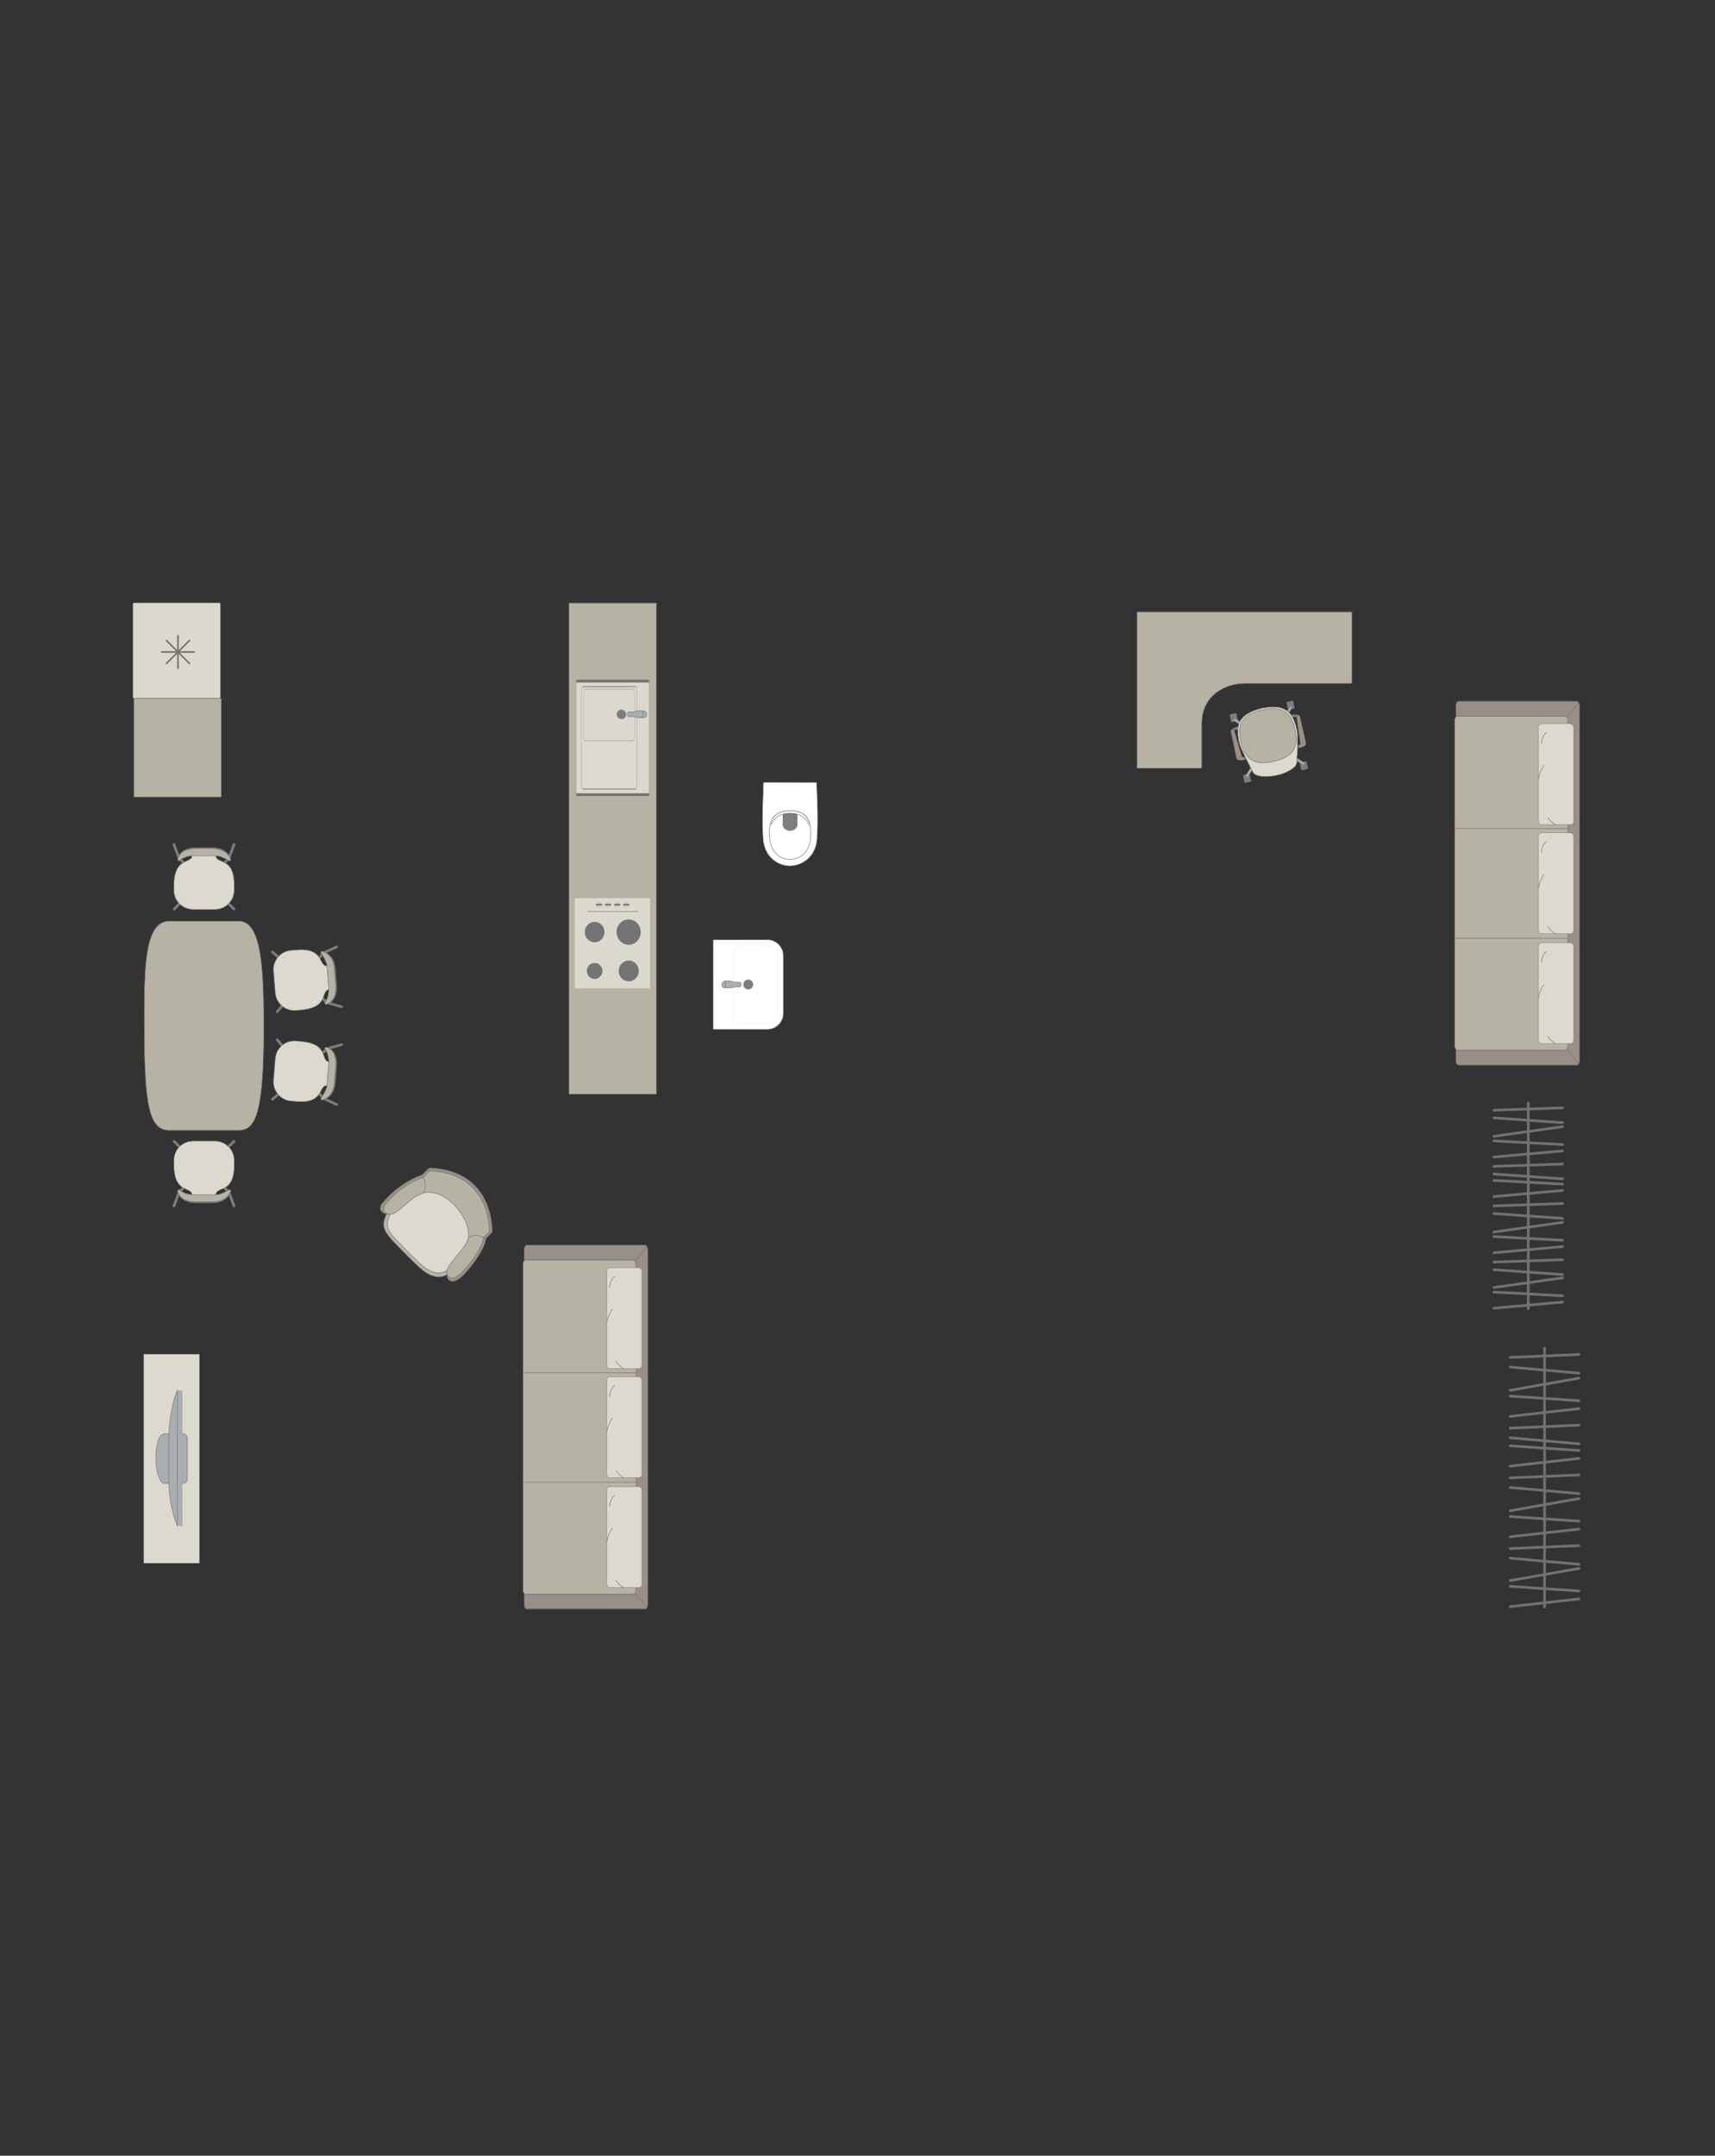 <?xml version="1.0" encoding="UTF-8"?>
<!DOCTYPE svg PUBLIC "-//W3C//DTD SVG 1.1//EN" "http://www.w3.org/Graphics/SVG/1.1/DTD/svg11.dtd">
<!-- Creator: CorelDRAW -->
<svg xmlns="http://www.w3.org/2000/svg" xml:space="preserve" width="114.808mm" height="144.272mm" version="1.1" style="shape-rendering:geometricPrecision; text-rendering:geometricPrecision; image-rendering:optimizeQuality; fill-rule:evenodd; clip-rule:evenodd"
viewBox="0 0 9949.92 12503.44"
 xmlns:xlink="http://www.w3.org/1999/xlink"
 xmlns:xodm="http://www.corel.com/coreldraw/odm/2003">
 <rect x="0" y="0" width="9949.92" height="12503.44" fill="#333333" stroke="none"/>
 <defs>
  <style type="text/css">
   <![CDATA[
    .str4 {stroke:#727271;stroke-width:9.17;stroke-miterlimit:22.926}
    .str0 {stroke:#727271;stroke-width:3.05;stroke-miterlimit:22.926}
    .str2 {stroke:#727271;stroke-width:3.05;stroke-linejoin:round;stroke-miterlimit:22.926}
    .str1 {stroke:#727271;stroke-width:3.05;stroke-linecap:round;stroke-miterlimit:22.926}
    .str3 {stroke:#727271;stroke-width:3.05;stroke-linecap:round;stroke-linejoin:round;stroke-miterlimit:22.926}
    .str5 {stroke:#727271;stroke-width:15.28;stroke-linecap:round;stroke-linejoin:round;stroke-miterlimit:22.926}
    .fil2 {fill:none}
    .fil3 {fill:#DCD9CF}
    .fil8 {fill:#C8C8C8}
    .fil1 {fill:#B6B3A5}
    .fil4 {fill:#AAAEB1}
    .fil0 {fill:#989088}
    .fil5 {fill:#7C7D7E}
    .fil7 {fill:#737476}
    .fil6 {fill:#DBD9CD}
    .fil9 {fill:white}
   ]]>
  </style>
 </defs>
 <g id="мебель">
  <g id="_2598743158912">
   <rect class="fil0 str0" transform="matrix(-3.78393E-14 -1.429 -0.816 2.16047E-14 9163.67 6177.25)" width="1476.07" height="878.39" rx="18.46" ry="18.46"/>
   <rect class="fil1 str0" transform="matrix(-3.93567E-14 -1.486 -0.819 2.16805E-14 9095.49 6092.33)" width="1304.86" height="800.51" rx="17.98" ry="17.98"/>
   <line class="fil2 str0" x1="9095.48" y1="5441.87" x2="8440.18" y2= "5441.87" />
   <line class="fil2 str0" x1="9160.2" y1="6171.5" x2="9091.78" y2= "6087.52" />
   <line class="fil2 str0" x1="9160.2" y1="4074.2" x2="9091.75" y2= "4158.04" />
   <g>
    <rect class="fil3 str1" transform="matrix(-1.78927E-14 -0.676 -0.63 1.66901E-14 9130.04 6053.28)" width="865.52" height="324.46" rx="29.99" ry="29.99"/>
    <path class="fil2 str1" d="M8958.06 5709.39c0,0 -25.69,30.3 -32.48,82.34"/>
    <path class="fil2 str1" d="M9023.83 6053.28c0,0 -31.8,-18.05 -43.69,-41.82"/>
    <path class="fil2 str1" d="M8942.92 5583.19c0,0 0.5,-45.33 28.69,-64.67"/>
   </g>
   <g>
    <rect class="fil3 str1" transform="matrix(-1.78927E-14 -0.676 -0.63 1.66901E-14 9130.04 5415.79)" width="865.52" height="324.46" rx="29.99" ry="29.99"/>
    <path class="fil2 str1" d="M8958.06 5071.89c0,0 -25.69,30.31 -32.48,82.35"/>
    <path class="fil2 str1" d="M9023.83 5415.78c0,0 -31.8,-18.05 -43.69,-41.82"/>
    <path class="fil2 str1" d="M8942.92 4945.69c0,0 0.5,-45.33 28.69,-64.67"/>
   </g>
   <g>
    <rect class="fil3 str1" transform="matrix(-1.78927E-14 -0.676 -0.63 1.66901E-14 9130.04 4783.3)" width="865.52" height="324.46" rx="29.99" ry="29.99"/>
    <path class="fil2 str1" d="M8958.06 4439.4c0,0 -25.69,30.31 -32.48,82.35"/>
    <path class="fil2 str1" d="M9023.83 4783.3c0,0 -31.8,-18.05 -43.69,-41.82"/>
    <path class="fil2 str1" d="M8942.92 4313.21c0,0 0.5,-45.33 28.69,-64.67"/>
   </g>
   <line class="fil2 str0" x1="9095.48" y1="4806.61" x2="8440.18" y2= "4806.61" />
  </g>
  <g id="_2598743164000">
   <rect class="fil0 str0" transform="matrix(-3.78393E-14 -1.429 -0.816 2.16047E-14 3758 9332.05)" width="1476.07" height="878.39" rx="18.46" ry="18.46"/>
   <rect class="fil1 str0" transform="matrix(-3.93567E-14 -1.486 -0.819 2.16805E-14 3689.82 9247.13)" width="1304.86" height="800.51" rx="17.98" ry="17.98"/>
   <line class="fil2 str0" x1="3689.82" y1="8596.68" x2="3034.51" y2= "8596.68" />
   <line class="fil2 str0" x1="3754.54" y1="9326.31" x2="3686.12" y2= "9242.33" />
   <line class="fil2 str0" x1="3754.53" y1="7229.01" x2="3686.08" y2= "7312.85" />
   <g>
    <rect class="fil3 str1" transform="matrix(-1.78927E-14 -0.676 -0.63 1.66901E-14 3724.38 9208.09)" width="865.52" height="324.46" rx="29.99" ry="29.99"/>
    <path class="fil2 str1" d="M3552.39 8864.2c0,0 -25.69,30.3 -32.48,82.34"/>
    <path class="fil2 str1" d="M3618.16 9208.09c0,0 -31.8,-18.05 -43.69,-41.82"/>
    <path class="fil2 str1" d="M3537.25 8737.99c0,0 0.5,-45.33 28.69,-64.67"/>
   </g>
   <g>
    <rect class="fil3 str1" transform="matrix(-1.78927E-14 -0.676 -0.63 1.66901E-14 3724.38 8570.59)" width="865.52" height="324.46" rx="29.99" ry="29.99"/>
    <path class="fil2 str1" d="M3552.39 8226.69c0,0 -25.69,30.31 -32.48,82.35"/>
    <path class="fil2 str1" d="M3618.16 8570.59c0,0 -31.8,-18.05 -43.69,-41.82"/>
    <path class="fil2 str1" d="M3537.25 8100.5c0,0 0.5,-45.33 28.69,-64.67"/>
   </g>
   <g>
    <rect class="fil3 str1" transform="matrix(-1.78927E-14 -0.676 -0.63 1.66901E-14 3724.38 7938.11)" width="865.52" height="324.46" rx="29.99" ry="29.99"/>
    <path class="fil2 str1" d="M3552.39 7594.21c0,0 -25.69,30.31 -32.48,82.35"/>
    <path class="fil2 str1" d="M3618.16 7938.1c0,0 -31.8,-18.05 -43.69,-41.82"/>
    <path class="fil2 str1" d="M3537.25 7468.01c0,0 0.5,-45.33 28.69,-64.67"/>
   </g>
   <line class="fil2 str0" x1="3689.82" y1="7961.42" x2="3034.51" y2= "7961.42" />
  </g>
  <g id="_2598743171584">
   <rect class="fil3 str0" transform="matrix(-6.2562E-15 -0.236 0.252 -6.6673E-15 833.791 9066.68)" width="5136.38" height="1284.1"/>
   <g>
    <path class="fil4 str0" d="M904.2 8460.43l0 0c0,-58.63 12.52,-144.05 49.86,-144.05l108.06 0c13.49,0 24.53,11.04 24.53,24.53l0 238.24c0,13.49 -11.03,24.53 -24.53,24.53l-106.72 0c-33.93,0 -51.2,-85.87 -51.2,-143.24z"/>
    <rect class="fil4 str0" transform="matrix(-3.7352E-15 -0.141 0.152 -4.02768E-15 1028.44 8849.85)" width="5560.61" height="194.9"/>
    <path class="fil4 str0" d="M979.12 8601.78l0 -286.2c0,0 7.83,-156.57 49.32,-249.95l0 784.23c0,0 -43.39,-90.42 -49.32,-248.07z"/>
   </g>
  </g>
  <g id="_2598743173936">
   <path class="fil1 str2" d="M1530.4 5951.08l0 0c0,-376.24 -21.56,-608.56 -145.54,-608.56l-402.25 0c-148.99,0 -145.53,288.64 -145.53,606.02l0 0c0,463.69 28.25,607.3 145.53,607.3l402.25 0c102.01,0 145.54,-109.56 145.54,-604.76z"/>
   <g>
    <g>
     <rect class="fil5 str3" transform="matrix(0.091 0.109 -0.107 0.093 1630.09 6323.28)" width="107.01" height="561.79" rx="53.51" ry="53.51"/>
     <rect class="fil5 str3" transform="matrix(0.107 -0.093 -0.091 -0.109 1648.61 6090.68)" width="107.01" height="561.79" rx="53.51" ry="53.51"/>
     <rect class="fil5 str3" transform="matrix(0.091 0.109 -0.107 0.093 1897.82 6073.94)" width="107.01" height="561.79" rx="53.51" ry="53.51"/>
     <rect class="fil5 str3" transform="matrix(0.107 -0.093 -0.091 -0.109 1873.48 6379.68)" width="107.01" height="561.79" rx="53.51" ry="53.51"/>
     <rect class="fil5 str3" transform="matrix(0.037 0.138 -0.171 0.048 1987 6049.77)" width="107.01" height="561.79" rx="53.51" ry="53.51"/>
     <rect class="fil5 str3" transform="matrix(0.059 -0.13 -0.161 -0.074 1957.77 6416.84)" width="107.01" height="561.79" rx="53.51" ry="53.51"/>
     <path class="fil3 str3" d="M1898.92 6296.65l11.19 -138.58c-52.07,-2.4 3.86,-103.36 -164.16,-117.98l-30.1 -2.4c-60.62,-4.83 -114.23,41.47 -119.11,102.87l-9.97 125.23c-4.9,61.4 40.71,115.59 101.33,120.41l27.44 2.18c171.79,16.16 129.22,-97.51 183.38,-91.74z"/>
     <path class="fil5 str3" d="M1863.56 6368.68c0,0 33.35,-43.4 35.66,-72.01 2.31,-28.61 11.21,-138.59 11.21,-138.59 0,0 -1.33,-46.44 -23.84,-73.01 -5,-8.61 3.67,-13.03 11.64,-10.05 0,0 62.36,14.5 54.69,110.9 -7.68,96.4 -7.43,93.31 -7.43,93.31 0,0 -1.01,76.61 -67.87,99.07 -22,6.88 -14.07,-9.62 -14.07,-9.62z"/>
     <path class="fil1 str3" d="M1863.46 6368.67c0,0 31.11,-43.58 33.42,-72.18 2.31,-28.62 11.2,-138.59 11.2,-138.59 0,0 -0.96,-46.42 -21.62,-72.83 -4.58,-8.59 3.48,-13.05 10.83,-10.12 0,0 57.61,14.13 49.94,110.52 -7.68,96.4 -7.43,93.3 -7.43,93.3 0,0 -1.4,76.59 -63.39,99.42 -20.39,7.01 -12.95,-9.52 -12.95,-9.52z"/>
    </g>
    <g>
     <rect class="fil5 str3" transform="matrix(0.091 -0.109 -0.107 -0.093 1630.09 5575.09)" width="107.01" height="561.79" rx="53.51" ry="53.51"/>
     <rect class="fil5 str3" transform="matrix(0.107 0.093 -0.091 0.109 1648.61 5807.69)" width="107.01" height="561.79" rx="53.51" ry="53.51"/>
     <rect class="fil5 str3" transform="matrix(0.091 -0.109 -0.107 -0.093 1897.82 5824.43)" width="107.01" height="561.79" rx="53.51" ry="53.51"/>
     <rect class="fil5 str3" transform="matrix(0.107 0.093 -0.091 0.109 1873.48 5518.69)" width="107.01" height="561.79" rx="53.51" ry="53.51"/>
     <rect class="fil5 str3" transform="matrix(0.037 -0.138 -0.171 -0.048 1987 5848.6)" width="107.01" height="561.79" rx="53.51" ry="53.51"/>
     <rect class="fil5 str3" transform="matrix(0.059 0.13 -0.161 0.074 1957.77 5481.53)" width="107.01" height="561.79" rx="53.51" ry="53.51"/>
     <path class="fil3 str3" d="M1898.92 5601.73l11.19 138.58c-52.07,2.4 3.86,103.36 -164.16,117.98l-30.1 2.4c-60.62,4.83 -114.23,-41.47 -119.11,-102.87l-9.97 -125.23c-4.9,-61.4 40.71,-115.59 101.33,-120.41l27.44 -2.18c171.79,-16.16 129.22,97.51 183.38,91.74z"/>
     <path class="fil5 str3" d="M1863.56 5529.69c0,0 33.35,43.4 35.66,72.01 2.31,28.61 11.21,138.59 11.21,138.59 0,0 -1.33,46.44 -23.84,73.01 -5,8.61 3.67,13.03 11.64,10.05 0,0 62.36,-14.5 54.69,-110.9 -7.68,-96.4 -7.43,-93.31 -7.43,-93.31 0,0 -1.01,-76.61 -67.87,-99.07 -22,-6.88 -14.07,9.62 -14.07,9.62z"/>
     <path class="fil1 str3" d="M1863.46 5529.7c0,0 31.11,43.58 33.42,72.18 2.31,28.62 11.2,138.59 11.2,138.59 0,0 -0.96,46.42 -21.62,72.83 -4.58,8.59 3.48,13.05 10.83,10.12 0,0 57.61,-14.13 49.94,-110.52 -7.68,-96.4 -7.43,-93.3 -7.43,-93.3 0,0 -1.4,-76.59 -63.39,-99.42 -20.39,-7.01 -12.95,9.52 -12.95,9.52z"/>
    </g>
   </g>
  </g>
  <g id="_2598743177632">
   <rect class="fil5 str3" transform="matrix(0.101 -0.1 0.101 0.1 1300.42 5227.14)" width="107.01" height="561.79" rx="53.51" ry="53.51"/>
   <rect class="fil5 str3" transform="matrix(-0.101 -0.1 -0.101 0.1 1067.09 5227.14)" width="107.01" height="561.79" rx="53.51" ry="53.51"/>
   <rect class="fil5 str3" transform="matrix(0.101 -0.1 0.101 0.1 1030.62 4980.04)" width="107.01" height="561.79" rx="53.51" ry="53.51"/>
   <rect class="fil5 str3" transform="matrix(-0.101 -0.1 -0.101 0.1 1337.32 4980.04)" width="107.01" height="561.79" rx="53.51" ry="53.51"/>
   <rect class="fil5 str3" transform="matrix(0.134 -0.048 0.061 0.166 999.445 4893.07)" width="107.01" height="561.79" rx="53.51" ry="53.51"/>
   <rect class="fil5 str3" transform="matrix(-0.134 -0.048 -0.061 0.166 1367.68 4893.07)" width="107.01" height="561.79" rx="53.51" ry="53.51"/>
   <path class="fil3 str3" d="M1252.54 4961.27l-139.04 -0.15c1.75,52.09 -103.33,4.35 -104.57,173l0 30.19c0,60.82 50.4,110.58 111.99,110.58l125.63 0c61.6,0 112,-49.75 112,-110.58l0 -27.52c2.48,-172.53 -107.47,-121.08 -106.01,-175.53z"/>
   <path class="fil5 str3" d="M1327.15 4990.8c0,0 -45.91,-29.8 -74.61,-29.84 -28.7,-0.03 -139.04,-0.16 -139.04,-0.16 0,0 -46.19,5.02 -70.88,29.56 -8.2,5.66 -13.29,-2.63 -10.95,-10.82 0,0 9.51,-63.32 106.21,-63.32 96.71,0 93.61,0 93.61,0 0,0 76.46,-5.07 104.15,59.79 8.61,21.39 -8.48,14.79 -8.48,14.79z"/>
   <path class="fil1 str3" d="M1327.15 4990.91c0,0 -45.91,-27.55 -74.61,-27.59 -28.7,-0.03 -139.04,-0.16 -139.04,-0.16 0,0 -46.19,4.64 -70.88,27.33 -8.2,5.23 -13.29,-2.44 -10.95,-10 0,0 9.51,-58.55 106.21,-58.55 96.71,0 93.61,0 93.61,0 0,0 76.46,-4.69 104.15,55.29 8.61,19.78 -8.48,13.67 -8.48,13.67z"/>
  </g>
  <g id="_2598743181328">
   <rect class="fil5 str3" transform="matrix(0.101 0.1 0.101 -0.1 1300.42 6665.87)" width="107.01" height="561.79" rx="53.51" ry="53.51"/>
   <rect class="fil5 str3" transform="matrix(-0.101 0.1 -0.101 -0.1 1067.09 6665.87)" width="107.01" height="561.79" rx="53.51" ry="53.51"/>
   <rect class="fil5 str3" transform="matrix(0.101 0.1 0.101 -0.1 1030.62 6912.97)" width="107.01" height="561.79" rx="53.51" ry="53.51"/>
   <rect class="fil5 str3" transform="matrix(-0.101 0.1 -0.101 -0.1 1337.32 6912.97)" width="107.01" height="561.79" rx="53.51" ry="53.51"/>
   <rect class="fil5 str3" transform="matrix(0.134 0.048 0.061 -0.166 999.445 6999.94)" width="107.01" height="561.79" rx="53.51" ry="53.51"/>
   <rect class="fil5 str3" transform="matrix(-0.134 0.048 -0.061 -0.166 1367.68 6999.94)" width="107.01" height="561.79" rx="53.51" ry="53.51"/>
   <path class="fil3 str3" d="M1252.54 6931.74l-139.04 0.15c1.75,-52.09 -103.33,-4.35 -104.57,-173l0 -30.19c0,-60.82 50.4,-110.58 111.99,-110.58l125.63 0c61.6,0 112,49.75 112,110.58l0 27.52c2.48,172.53 -107.47,121.08 -106.01,175.53z"/>
   <path class="fil5 str3" d="M1327.15 6902.21c0,0 -45.91,29.8 -74.61,29.84 -28.7,0.03 -139.04,0.16 -139.04,0.16 0,0 -46.19,-5.02 -70.88,-29.56 -8.2,-5.66 -13.29,2.63 -10.95,10.82 0,0 9.51,63.32 106.21,63.32 96.71,0 93.61,0 93.61,0 0,0 76.46,5.07 104.15,-59.79 8.61,-21.39 -8.48,-14.79 -8.48,-14.79z"/>
   <path class="fil1 str3" d="M1327.15 6902.1c0,0 -45.91,27.55 -74.61,27.59 -28.7,0.03 -139.04,0.16 -139.04,0.16 0,0 -46.19,-4.64 -70.88,-27.33 -8.2,-5.23 -13.29,2.44 -10.95,10 0,0 9.51,58.55 106.21,58.55 96.71,0 93.61,0 93.61,0 0,0 76.46,4.69 104.15,-55.29 8.61,-19.78 -8.48,-13.67 -8.48,-13.67z"/>
  </g>
  <polygon class="fil1 str2" points="3301.06,3498.18 3301.06,6346.31 3808.4,6346.31 3808.4,3498.18 "/>
  <g id="_2598743183920">
   <rect class="fil6 str2" transform="matrix(-1.42097E-15 -0.054 -0.052 1.36747E-15 3771.4 5732.96)" width="9691.88" height="8392.5"/>
   <circle class="fil7 str2" transform="matrix(-1.47828E-15 -0.056 -0.054 1.42901E-15 3647.81 5631.67)" r="1077.72"/>
   <circle class="fil7 str2" transform="matrix(-1.14808E-15 -0.043 -0.042 1.10982E-15 3449.88 5631.67)" r="1077.72"/>
   <circle class="fil7 str2" transform="matrix(-1.45287E-15 -0.055 -0.053 1.40446E-15 3449.88 5406.24)" r="1077.72"/>
   <circle class="fil7 str2" transform="matrix(-1.78815E-15 -0.068 -0.065 1.72856E-15 3647.31 5406.24)" r="1077.72"/>
   <circle class="fil8 str2" transform="matrix(-3.8608E-16 -0.015 -0.014 3.73214E-16 3472.96 5247.17)" r="1077.72"/>
   <path class="fil7 str0" d="M3491.68 5249.99l0 -5.65c0,-0.08 -0.06,-0.14 -0.14,-0.14l-31.1 0c-1.46,0 -2.66,1.2 -2.66,2.66l0 0.7c0,1.41 1.15,2.57 2.57,2.57l31.2 0c0.08,0 0.14,-0.06 0.14,-0.14z"/>
   <circle class="fil8 str2" transform="matrix(-3.8608E-16 -0.015 -0.014 3.73214E-16 3525.65 5247.17)" r="1077.72"/>
   <path class="fil7 str0" d="M3544.37 5249.99l0 -5.65c0,-0.08 -0.06,-0.14 -0.14,-0.14l-31.1 0c-1.46,0 -2.66,1.2 -2.66,2.66l0 0.7c0,1.41 1.15,2.57 2.57,2.57l31.2 0c0.08,0 0.14,-0.06 0.14,-0.14z"/>
   <circle class="fil8 str2" transform="matrix(-3.8608E-16 -0.015 -0.014 3.73214E-16 3578.77 5247.17)" r="1077.72"/>
   <path class="fil7 str0" d="M3597.49 5249.99l0 -5.65c0,-0.08 -0.06,-0.14 -0.14,-0.14l-31.1 0c-1.46,0 -2.66,1.2 -2.66,2.66l0 0.7c0,1.41 1.15,2.57 2.57,2.57l31.2 0c0.08,0 0.14,-0.06 0.14,-0.14z"/>
   <circle class="fil8 str2" transform="matrix(-3.8608E-16 -0.015 -0.014 3.73214E-16 3631.53 5247.17)" r="1077.72"/>
   <path class="fil7 str0" d="M3650.25 5249.99l0 -5.65c0,-0.08 -0.06,-0.14 -0.14,-0.14l-31.1 0c-1.46,0 -2.66,1.2 -2.66,2.66l0 0.7c0,1.41 1.15,2.57 2.57,2.57l31.2 0c0.08,0 0.14,-0.06 0.14,-0.14z"/>
   <line class="fil2 str3" x1="3700.56" y1="5287.15" x2="3408.91" y2= "5287.15" />
  </g>
  <g id="_2598743191168">
   <rect class="fil6 str2" transform="matrix(-1.38319E-13 -5.223 -0.404 1.07127E-14 3767.07 4609.14)" width="126.12" height="1049.88" rx="4.71" ry="4.71"/>
   <rect class="fil3 str2" transform="matrix(-3.59384E-14 -1.357 -0.404 1.07127E-14 3695.16 4576.43)" width="437.59" height="793.93" rx="21.57" ry="21.57"/>
   <rect class="fil6 str2" transform="matrix(-1.8116E-14 -0.684 -0.372 9.84075E-15 3682.1 4295.62)" width="437.59" height="793.93" rx="21.57" ry="21.57"/>
   <circle class="fil5 str0" transform="matrix(-9.38224E-15 -0.354 -0.349 9.24696E-15 3731.41 4143.14)" r="40.6"/>
   <circle class="fil5 str0" transform="matrix(-1.72011E-14 -0.649 -0.64 1.69531E-14 3605.35 4143.64)" r="40.6"/>
   <g>
    <ellipse class="fil4 str0" cx="3731.41" cy="4143.14" rx="20.04" ry="20.01"/>
    <path class="fil4 str0" d="M3670.97 4156.22l-22.39 0c-4.49,0 -8.16,-4.82 -8.16,-10.71l0 -4.65c0,-5.89 3.67,-10.71 8.16,-10.71l22.49 0c14.4,0 60.21,-24.21 60.21,10.71l0 4.65c0,32.99 -45.8,10.71 -60.3,10.71z"/>
   </g>
  </g>
  <g id="_2598743190976">
   <rect class="fil6 str0" transform="matrix(-2.56249E-14 -0.968 -1 2.64845E-14 1278.68 4051.38)" width="573.27" height="507.34" rx="7.18" ry="7.18"/>
   <line class="fil2 str4" x1="1130.88" y1="3781.5" x2="934.05" y2= "3781.5" />
   <line class="fil2 str4" x1="1032.46" y1="3683.09" x2="1032.46" y2= "3879.91" />
   <line class="fil2 str4" x1="1102.06" y1="3851.1" x2="962.88" y2= "3711.92" />
   <line class="fil2 str4" x1="1102.06" y1="3711.91" x2="962.88" y2= "3851.09" />
  </g>
  <polygon class="fil1 str2" points="776.58,4051.38 776.58,4623.13 1283.92,4623.13 1283.92,4051.38 "/>
  <g id="_2598743194384">
   <path class="fil1 str0" d="M2242.49 7042.43c-45.62,88.61 4.17,120.58 123.34,244.02 52.22,46.74 134.55,157.43 228.05,106.67 93.51,-50.75 177.63,-240.61 177.63,-240.61l-103.15 -195.68 -116.43 -98.98 -151.69 25.03 -155.11 98.98 -2.65 60.57z"/>
   <path class="fil3 str0" d="M2263.26 7045.52c-42.52,82.38 3.67,111.98 114.15,226.44 48.42,43.32 124.7,145.99 211.64,98.69 86.93,-47.29 165.38,-223.77 165.38,-223.77l-95.48 -181.57 -107.97 -91.74 -140.93 23.5 -144.23 92.19 -2.56 56.26z"/>
   <path class="fil0 str0" d="M2489.94 6773.91l-40.91 40.91c0,0 -129.93,38.64 -234.58,169.08 -27.64,47.25 28.04,58.53 28.04,58.53 67.78,-6.87 125.76,-115.19 219.37,-134.99 131.93,-21.48 275.52,155.44 265.79,267.58 1.81,63.1 -139.63,171.68 -133.58,222.32 0,0 0.47,44.46 45.86,31.82 45.4,-12.64 117.87,-117.74 117.87,-117.74 0,0 58.95,-81.4 61.29,-127.73l35.91 -35.91c0,0 18.95,-359.82 -365.05,-373.88z"/>
   <path class="fil1 str0" d="M2492.76 6791.23l-38.51 38.52c0,0 -122.58,36.19 -221.07,159.09 -25.99,44.54 26.6,55.32 26.6,55.32 63.97,-6.34 118.45,-108.45 206.78,-126.95 124.5,-19.98 260.46,147.37 251.52,253.2 1.85,59.57 -131.44,161.76 -125.6,209.58 0,0 0.54,41.97 43.37,30.14 42.83,-11.82 111,-110.88 111,-110.88 0,0 55.47,-76.71 57.57,-120.44l33.82 -33.82c0,0 17.07,-339.63 -345.47,-353.78z"/>
   <path class="fil2 str0" d="M2809.49 7179.17c-54.67,-28.63 -87.8,-2.24 -87.8,-2.24"/>
   <path class="fil2 str0" d="M2453.71 6824.62c28.63,54.68 3.83,90.8 3.83,90.8"/>
  </g>
  <g id="_2598743197744">
   <rect class="fil5 str2" transform="matrix(-0.059 0.013 -0.013 -0.059 7511.94 4108.33)" width="657.33" height="752.88" rx="32.52" ry="32.52"/>
   <rect class="fil5 str2" transform="matrix(-0.059 0.013 -0.013 -0.059 7182.3 4180.64)" width="657.33" height="752.88" rx="32.52" ry="32.52"/>
   <rect class="fil5 str2" transform="matrix(-0.059 0.013 -0.013 -0.059 7589 4459.57)" width="657.33" height="752.88" rx="32.52" ry="32.52"/>
   <rect class="fil5 str2" transform="matrix(-0.059 0.013 -0.013 -0.059 7259.36 4531.89)" width="657.33" height="752.88" rx="32.52" ry="32.52"/>
   <rect class="fil5 str2" transform="matrix(-0.05 0.011 -0.011 -0.051 7499.77 4110.99)" width="294.27" height="879"/>
   <rect class="fil5 str2" transform="matrix(-0.05 0.011 -0.011 -0.051 7170.14 4183.31)" width="294.27" height="879"/>
   <rect class="fil5 str2" transform="matrix(-0.05 0.011 -0.011 -0.051 7247.2 4534.56)" width="294.27" height="879"/>
   <rect class="fil5 str2" transform="matrix(-0.05 0.011 -0.011 -0.051 7576.83 4462.24)" width="294.27" height="879"/>
   <path class="fil4 str0" d="M7568.31 4433.31l0 0c-2.08,3.25 -6.92,3.86 -10.81,1.41l-48.62 -30.64c-3.88,-2.44 -5.1,-7.51 -3.02,-10.76l0 0c2.08,-3.25 7.18,-4.25 11.02,-1.75l48.18 31.32c3.85,2.5 5.32,7.16 3.24,10.41z"/>
   <path class="fil4 str0" d="M7229.76 4507.58l0 0c3.25,2.08 7.91,0.61 10.41,-3.24l31.33 -48.17c2.5,-3.85 1.49,-8.95 -1.76,-11.03l0 0c-3.25,-2.08 -8.3,-0.86 -10.75,3.02l-30.65 48.61c-2.44,3.88 -1.84,8.73 1.41,10.81z"/>
   <path class="fil4 str0" d="M7155.62 4169.6l0 0c2.08,-3.25 6.92,-3.86 10.81,-1.41l48.62 30.63c3.87,2.44 5.1,7.51 3.02,10.76l0 0c-2.08,3.25 -7.18,4.26 -11.02,1.75l-48.18 -31.32c-3.85,-2.5 -5.33,-7.15 -3.24,-10.4z"/>
   <path class="fil4 str0" d="M7494.45 4095.26l0 0c-3.25,-2.08 -7.9,-0.6 -10.41,3.25l-31.33 48.17c-2.5,3.85 -1.49,8.95 1.77,11.03l0 0c3.25,2.08 8.29,0.86 10.74,-3.02l30.65 -48.61c2.44,-3.88 1.84,-8.73 -1.41,-10.82z"/>
   <path class="fil3 str0" d="M7406.57 4497.36l0 0c-95.75,18.16 -130.57,-3.55 -136.94,-17.64 -23.49,-45.4 -68.47,-129.76 -79.12,-168.15 -27.01,-114.45 1.27,-171.07 130.56,-203.94l0 0c94.11,-15.9 176.8,-15.89 203.94,130.56 6.71,33.08 2.75,125.67 -2.22,188.83 -2.11,24.73 -59.97,59.18 -116.23,70.34z"/>
   <path class="fil1 str0" d="M7386.18 4417l0 0c-68.86,15.11 -158.02,20.38 -187.82,-115.47l0 0c-21.56,-98.29 5.28,-157.84 124.61,-184.02l0 0c104.17,-22.85 165.64,1.67 190.48,114.89l0 0c20.87,95.12 -1.38,156.98 -127.27,184.6z"/>
   <path class="fil0 str0" d="M7534.23 4322.23l3.38 15.39c0,0 43.21,-8.47 38.89,-28.16 -4.32,-19.69 -35.97,-156.44 -35.97,-156.44 -2.05,-8.39 -19.88,-5.39 -18.56,4.07l22.85 155.46c0.41,2.54 -2.07,8.41 -10.57,9.67z"/>
   <path class="fil5 str2" d="M7521.96 4157.1c0,0 -10.7,-1.77 -23.28,2.87l-6.67 -10.5c0,0 22.1,-9.27 37.77,-1.06l-7.82 8.69z"/>
   <path class="fil4 str0" d="M7506.24 4157.82c0,0 -4.4,-7.61 -1.16,-11.99 -4.63,0.76 -9,2.07 -13.04,3.61l6.65 10.52 7.56 -2.14z"/>
   <polygon class="fil5 str2" points="7528.16,4326.57 7534.86,4325.1 7537.2,4335.75 7527.73,4337.83 "/>
   <path class="fil0 str0" d="M7217.79 4391.61l3.37 15.39c0,0 -42.79,10.4 -47.1,-9.29 -4.32,-19.69 -32.81,-157.13 -32.81,-157.13 -1.66,-8.48 15.79,-13.23 18.56,-4.07l44.33 150.75c0.69,2.48 5.41,6.77 13.66,4.36z"/>
   <path class="fil5 str2" d="M7159.8 4236.51c0,0 8.57,-6.02 21.94,-7.07l1.54 -12.38c0,0 -23.43,0.81 -34.22,14.83l10.74 4.62z"/>
   <path class="fil4 str0" d="M7174.39 4230.59c0,0 0.81,-8.76 -3.96,-11.37 4.52,-1.25 8.5,-1.85 12.82,-2.16l-1.51 12.38 -7.35 1.15z"/>
   <polygon class="fil5 str2" points="7225.12,4393.01 7218.41,4394.48 7220.75,4405.13 7230.22,4403.06 "/>
  </g>
  <path class="fil1 str2" d="M6596.88 4455.49l0 -905.75 1246.83 0 0 405.48c0.09,4.58 -2.1,8.66 -7.26,8.7l-613.28 0c-119.91,0 -249.53,73.32 -250.81,230.02l0 254.61c-0.07,3.22 -1.83,6.84 -5.42,6.94l-370.06 0z"/>
  <g id="_2598743210080">
   <line class="fil2 str5" x1="8866.57" y1="6397" x2="8866.57" y2= "7590.21" />
   <line class="fil2 str5" x1="9065.82" y1="6425.68" x2="8667.33" y2= "6439.31" />
   <line class="fil2 str5" x1="8667.33" y1="6483.64" x2="9065.82" y2= "6511.73" />
   <line class="fil2 str5" x1="9065.82" y1="6534.87" x2="8667.33" y2= "6590.81" />
   <line class="fil2 str5" x1="9065.82" y1="6638.66" x2="8667.33" y2= "6617.34" />
   <line class="fil2 str5" x1="8667.33" y1="6710.88" x2="9065.82" y2= "6675.42" />
   <line class="fil2 str5" x1="9065.82" y1="6751.49" x2="8667.33" y2= "6765.12" />
   <line class="fil2 str5" x1="8667.33" y1="6809.39" x2="9065.82" y2= "6837.48" />
   <line class="fil2 str5" x1="9065.82" y1="6867.92" x2="8667.33" y2= "6846.61" />
   <line class="fil2 str5" x1="8667.33" y1="6940.15" x2="9065.82" y2= "6904.69" />
   <line class="fil2 str5" x1="9065.82" y1="6980.76" x2="8667.33" y2= "6994.38" />
   <line class="fil2 str5" x1="8667.33" y1="7038.71" x2="9065.82" y2= "7066.74" />
   <line class="fil2 str5" x1="9065.82" y1="7089.95" x2="8667.33" y2= "7145.81" />
   <line class="fil2 str5" x1="8667.33" y1="7172.41" x2="9065.82" y2= "7193.73" />
   <line class="fil2 str5" x1="9065.82" y1="7230.5" x2="8667.33" y2= "7265.9" />
   <line class="fil2 str5" x1="8667.33" y1="7320.19" x2="9065.82" y2= "7306.57" />
   <line class="fil2 str5" x1="9065.82" y1="7392.56" x2="8667.33" y2= "7364.46" />
   <line class="fil2 str5" x1="8667.33" y1="7467.72" x2="9065.82" y2= "7411.79" />
   <line class="fil2 str5" x1="9065.82" y1="7515.57" x2="8667.33" y2= "7494.25" />
   <line class="fil2 str5" x1="8667.33" y1="7587.8" x2="9065.82" y2= "7552.34" />
  </g>
  <g id="_2598743147824">
   <line class="fil2 str5" x1="8961.12" y1="7820.09" x2="8961.12" y2= "9321.74" />
   <line class="fil2 str5" x1="9160.37" y1="7856.19" x2="8761.88" y2= "7873.34" />
   <line class="fil2 str5" x1="8761.88" y1="7929.13" x2="9160.37" y2= "7964.49" />
   <line class="fil2 str5" x1="9160.37" y1="7993.6" x2="8761.88" y2= "8063.99" />
   <line class="fil2 str5" x1="9160.37" y1="8124.21" x2="8761.88" y2= "8097.39" />
   <line class="fil2 str5" x1="8761.88" y1="8215.11" x2="9160.37" y2= "8170.48" />
   <line class="fil2 str5" x1="9160.37" y1="8266.22" x2="8761.88" y2= "8283.37" />
   <line class="fil2 str5" x1="8761.88" y1="8339.07" x2="9160.37" y2= "8374.43" />
   <line class="fil2 str5" x1="9160.37" y1="8412.75" x2="8761.88" y2= "8385.92" />
   <line class="fil2 str5" x1="8761.88" y1="8503.65" x2="9160.37" y2= "8459.02" />
   <line class="fil2 str5" x1="9160.37" y1="8554.75" x2="8761.88" y2= "8571.9" />
   <line class="fil2 str5" x1="8761.88" y1="8627.69" x2="9160.37" y2= "8662.96" />
   <line class="fil2 str5" x1="9160.37" y1="8692.17" x2="8761.88" y2= "8762.48" />
   <line class="fil2 str5" x1="8761.88" y1="8795.95" x2="9160.37" y2= "8822.77" />
   <line class="fil2 str5" x1="9160.37" y1="8869.04" x2="8761.88" y2= "8913.59" />
   <line class="fil2 str5" x1="8761.88" y1="8981.93" x2="9160.37" y2= "8964.78" />
   <line class="fil2 str5" x1="9160.37" y1="9072.99" x2="8761.88" y2= "9037.63" />
   <line class="fil2 str5" x1="8761.88" y1="9167.59" x2="9160.37" y2= "9097.2" />
   <line class="fil2 str5" x1="9160.37" y1="9227.8" x2="8761.88" y2= "9200.98" />
   <line class="fil2 str5" x1="8761.88" y1="9318.71" x2="9160.37" y2= "9274.07" />
  </g>
  <g id="_2598743153344">
   <path class="fil9 str0" d="M4735.74 4537.94l-302.33 -0.53c-2.61,0 -4.17,1.89 -4.26,4.14 -3.94,109.13 -8.94,215.24 -2.83,314.83 4.14,116.1 89.15,163.09 146.5,165.9 58.15,5.34 164.03,-35.36 167.96,-165.9 7.24,-103.99 1,-209.89 -2.82,-314.83 -0.13,-1.4 -0.22,-3.59 -2.23,-3.61z"/>
   <path class="fil9 str0" d="M4686.35 4749.99c-34.66,-64.15 -168.64,-64.15 -205.58,0 -32.59,64.37 -29.07,228.24 98.68,234.86 137.82,0 141.63,-171.95 106.9,-234.86z"/>
   <path class="fil5 str0" d="M4583.57 4716.45l-33.72 0c-4.73,0.02 -7.4,3.91 -7.42,7.63 -0.1,19.91 -0.21,39.81 -0.31,59.72 6.47,45.66 78.75,43.08 82.94,-0.37 -0.11,-19.78 -0.23,-39.56 -0.35,-59.34 0.13,-3.61 -1.77,-7.51 -5.12,-7.62l-36.02 -0.02z"/>
   <path class="fil9 str0" d="M4688.49 4773.6l10.62 11.28c-8.95,-44.39 -36.78,-80.76 -115.35,-83 -71.9,3.98 -104.33,30.3 -114.7,82l10.55 -11.69c17.42,-37.01 61.29,-56.4 103.96,-55.74 40.37,-0.72 86.14,16.86 104.93,57.15z"/>
  </g>
  <g id="_2598749837520">
   <path class="fil9 str0" d="M4544.89 5543.31l0 334.66c0,50.83 -41.57,92.4 -92.4,92.4l-311.96 0c-1.64,0 -2.96,-1.33 -2.96,-2.96l0 -514.07c0,-1.64 1.33,-2.96 2.96,-2.96l311.43 0c51.12,0 92.93,41.82 92.93,92.93z"/>
   <rect class="fil9 str0" transform="matrix(2.66633E-15 -0.101 0.162 4.2773E-15 4255 5938.1)" width="4512.76" height="1570.5" rx="402.31" ry="402.31"/>
   <circle class="fil5 str0" transform="matrix(4.43952E-15 -0.168 0.167 4.4176E-15 4341.22 5710.38)" r="168.43"/>
   <g>
    <ellipse class="fil4 str0" cx="4208.3" cy="5710.34" rx="20.04" ry="20.01"/>
    <path class="fil4 str0" d="M4268.74 5723.41l22.39 0c4.49,0 8.16,-4.82 8.16,-10.71l0 -4.65c0,-5.89 -3.67,-10.71 -8.16,-10.71l-22.49 0c-14.4,0 -60.21,-24.21 -60.21,10.71l0 4.65c0,32.99 45.8,10.71 60.3,10.71z"/>
   </g>
  </g>
 </g>
 <g id="контур">
  <polygon class="fil2" points="9949.92,0 -0,0 -0,12503.44 9949.92,12503.44 "/>
 </g>
</svg>
